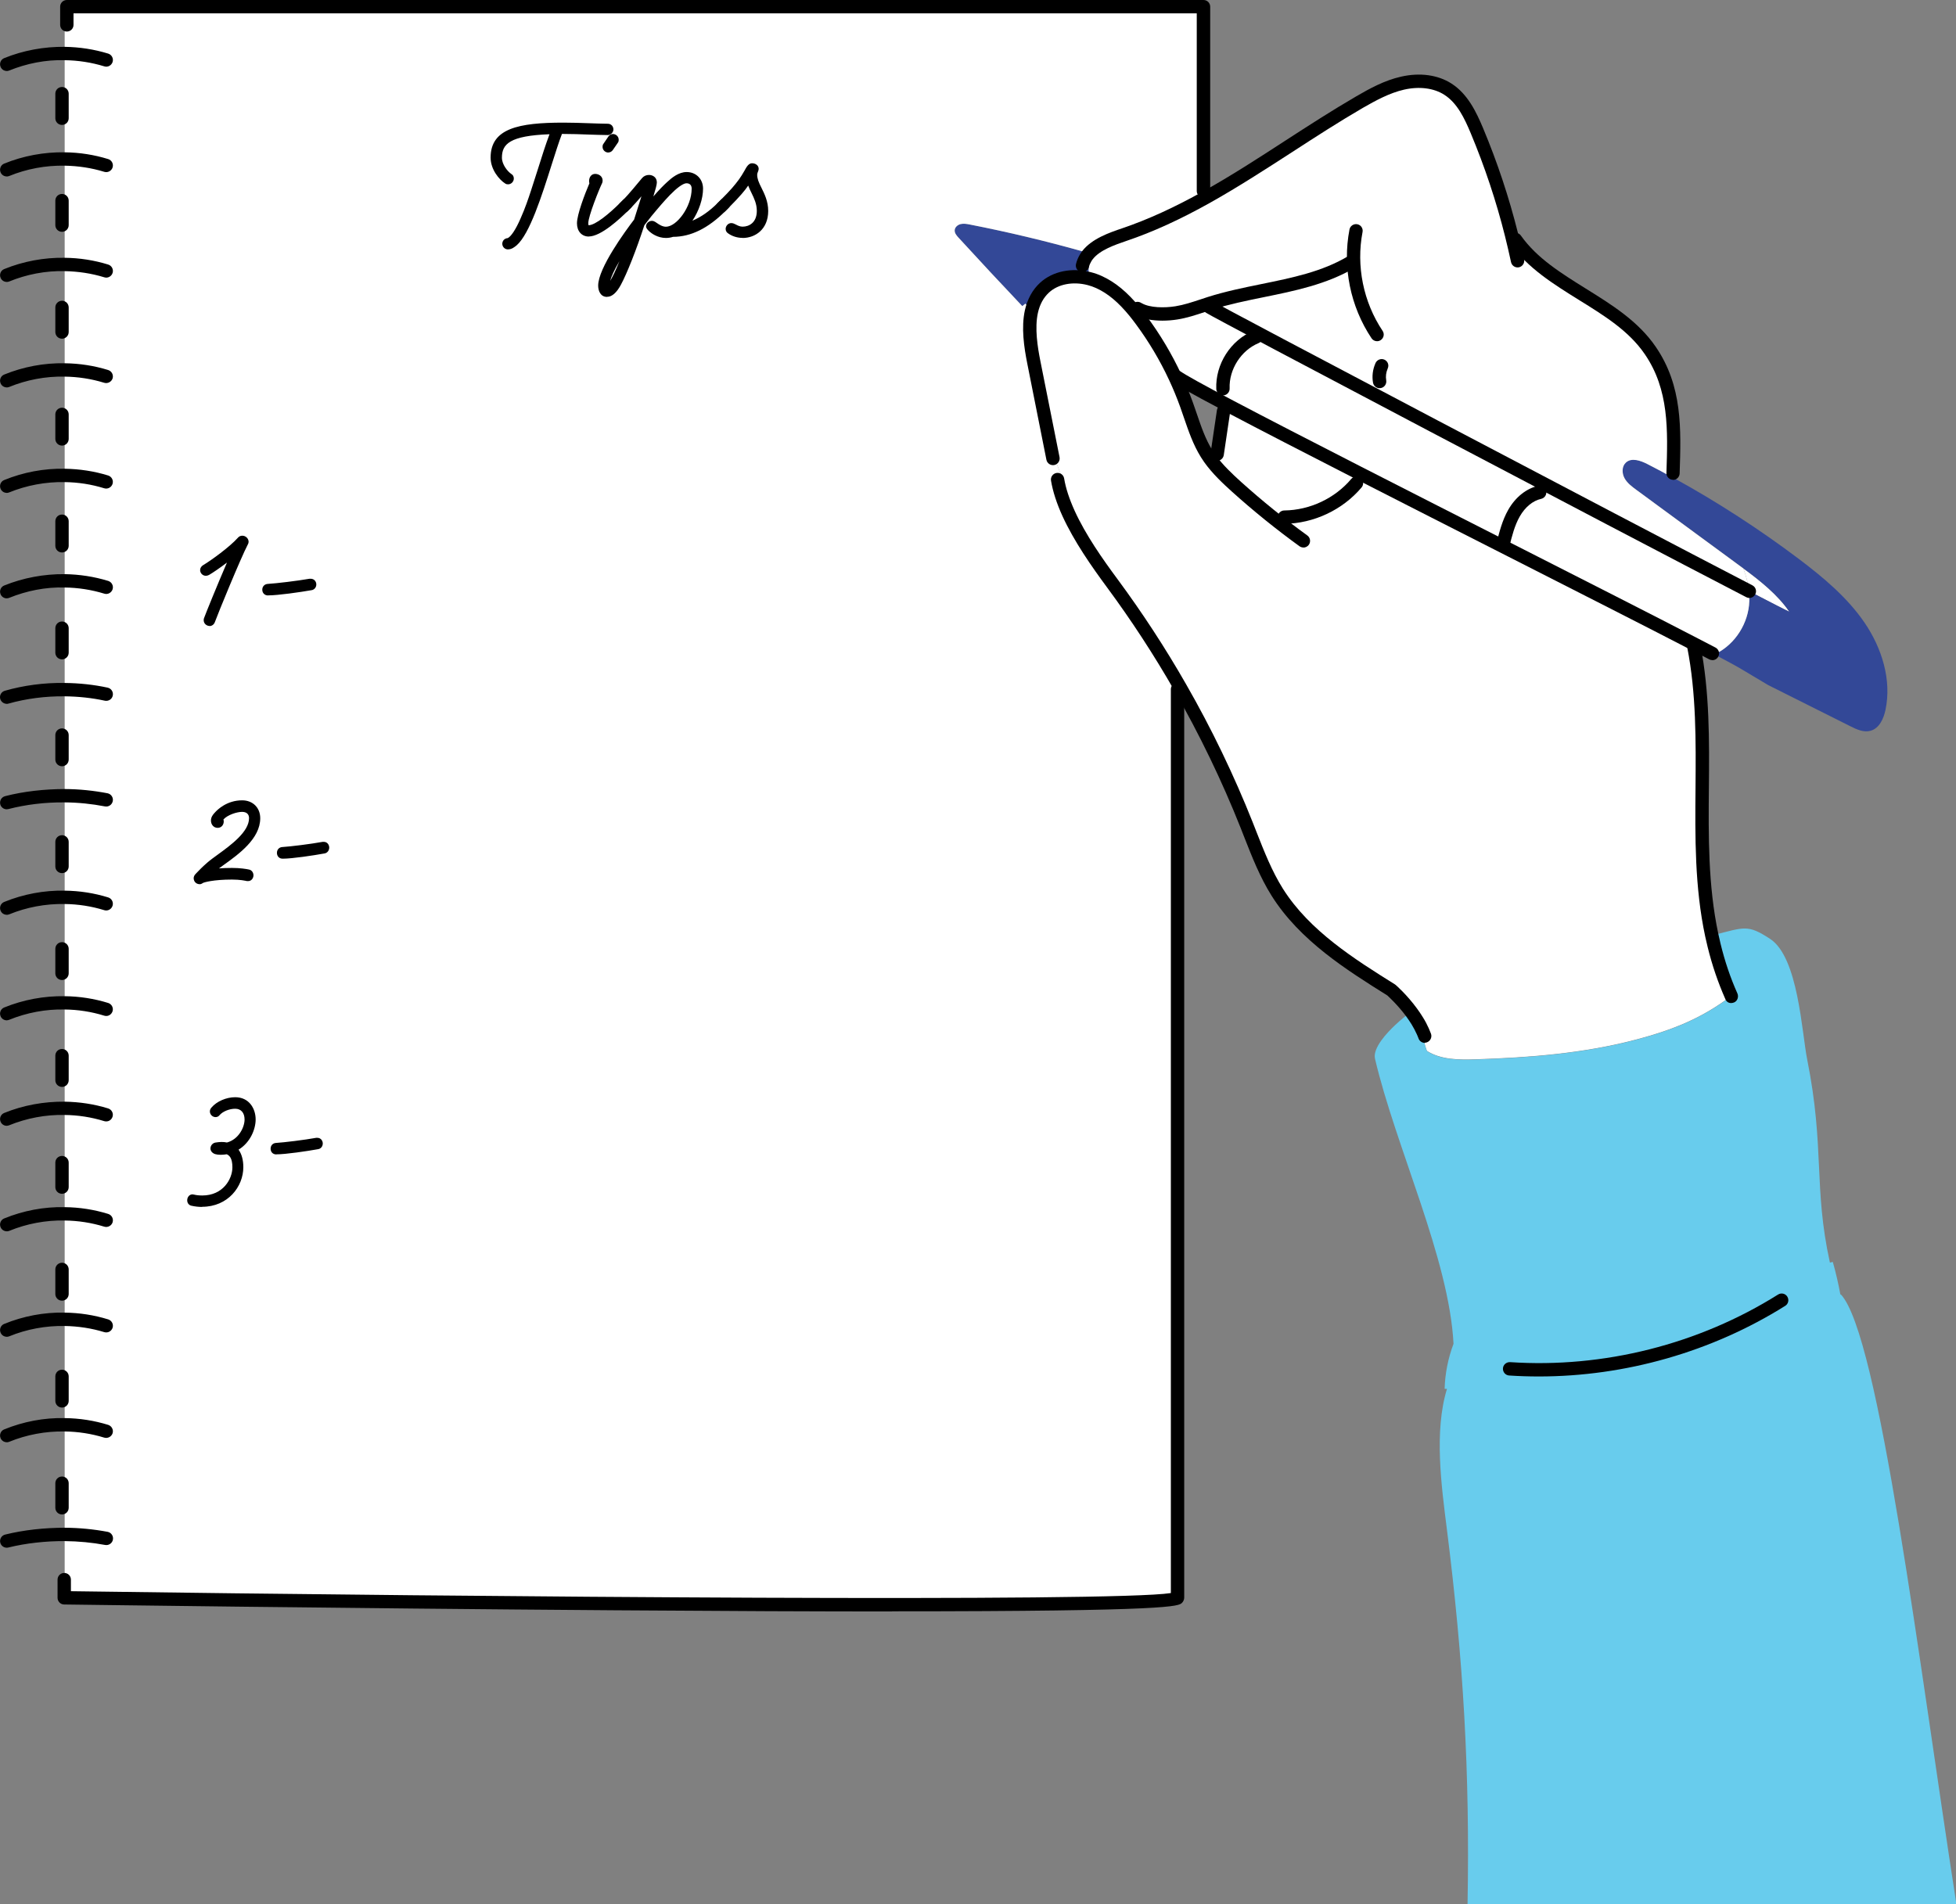 <?xml version="1.0" encoding="UTF-8"?>
<svg width="303px" height="295px" viewBox="0 0 303 295" version="1.1" xmlns="http://www.w3.org/2000/svg" xmlns:xlink="http://www.w3.org/1999/xlink">
    <rect x="0" y="0" width="303" height="295" fill="#808080" stroke="none"/>
    <title>tips-illustration_desktop</title>
    <g id="Symbols" stroke="none" stroke-width="1" fill="none" fill-rule="evenodd">
        <g id="Form/MobilitySavers_p1/Desktop" transform="translate(-1201, -62)" fill-rule="nonzero">
            <g id="tips-illustration_desktop" transform="translate(1201, 62)">
                <g id="Group">
                    <g transform="translate(9.939, 1.035)" id="Path">
                        <path d="M260.16,87.059 C262.758,88.968 265.471,91.142 267.253,93.752 C266.804,93.557 264.551,92.407 261.057,90.59 C260.861,89.394 260.551,88.221 260.137,87.093 L260.16,87.07 L260.16,87.059 Z" fill="#FFFFFF"></path>
                        <path d="M256.424,99.94 C259.321,98.226 261.16,94.856 261.034,91.487 L261.172,91.464 C261.137,91.165 261.091,90.866 261.045,90.578 C264.551,92.395 266.793,93.545 267.241,93.741 C265.471,91.13 262.746,88.957 260.148,87.047 C260.091,87.001 260.033,86.967 259.976,86.921 C254.493,82.896 249.021,78.871 243.537,74.845 C242.836,74.328 242.112,73.799 241.698,73.028 C241.284,72.269 241.272,71.211 241.916,70.613 C242.79,69.808 244.181,70.303 245.238,70.843 C246.629,71.556 248.02,72.292 249.388,73.051 C256.113,76.755 262.574,80.941 268.713,85.564 C272.506,88.428 276.219,91.521 278.898,95.443 C281.576,99.376 283.117,104.287 282.14,108.944 C281.852,110.313 281.186,111.808 279.829,112.188 C278.771,112.487 277.668,111.981 276.691,111.486 C272.449,109.359 268.218,107.242 263.976,105.115 L259.827,102.642 C259.229,102.274 257.642,101.412 255.297,100.17 L256.412,99.905 L256.424,99.94 Z" fill="#334897"></path>
                        <path d="M177.448,46.566 C179.184,47.647 240.916,80.147 261.057,90.578 C261.103,90.866 261.149,91.165 261.183,91.464 L261.045,91.487 C261.172,94.856 259.332,98.226 256.435,99.94 L255.32,100.204 C254.493,99.779 253.584,99.296 252.596,98.79 C236.318,90.36 197.922,71.085 180.69,61.988 C176.195,59.619 173.137,57.94 172.287,57.33 L172.126,57.411 C170.689,54.305 168.93,51.35 166.884,48.613 C166.55,48.164 166.205,47.716 165.849,47.279 L166.47,46.888 C168.01,47.762 170.597,47.727 172.31,47.463 C174.011,47.198 175.643,46.577 177.276,46.048 L177.448,46.589 L177.448,46.566 Z" fill="#FFFFFF"></path>
                        <path d="M224.845,36.066 C230.099,43.46 240.583,45.749 245.698,53.236 C249.63,58.975 249.469,65.311 249.239,72.258 C249.285,72.522 249.342,72.798 249.4,73.074 C248.032,72.315 246.641,71.579 245.25,70.866 C244.192,70.326 242.801,69.831 241.928,70.636 C241.284,71.223 241.295,72.281 241.709,73.051 C242.123,73.81 242.847,74.351 243.549,74.868 C249.032,78.894 254.504,82.919 259.987,86.944 C260.045,86.99 260.102,87.024 260.16,87.07 L260.137,87.093 C260.551,88.232 260.861,89.405 261.057,90.59 C240.928,80.159 179.184,47.658 177.448,46.577 L177.276,46.037 C175.643,46.566 174.011,47.187 172.31,47.451 C170.597,47.716 168.01,47.762 166.47,46.876 L165.849,47.267 C164.297,45.37 162.515,43.667 160.296,42.667 C159.825,42.46 159.331,42.276 158.837,42.149 C158.607,41.126 158.63,40.045 158.94,39.033 L158.227,38.952 C158.308,38.803 158.411,38.676 158.503,38.538 C159.768,36.894 162.159,36.031 164.24,35.318 C168.688,33.8 172.907,31.776 177,29.487 C185.058,24.979 192.657,19.447 200.669,14.79 C202.773,13.571 204.946,12.398 207.314,11.857 C209.682,11.317 212.303,11.478 214.349,12.789 C216.591,14.226 217.81,16.768 218.844,19.217 C221.028,24.439 222.822,29.832 224.201,35.318 C224.385,35.594 224.569,35.859 224.753,36.135 L224.857,36.054 L224.845,36.066 Z" fill="#FFFFFF"></path>
                        <path d="M149.835,47.244 C150.146,45.818 150.778,44.53 151.882,43.518 C153.709,41.85 156.411,41.505 158.837,42.138 C159.342,42.264 159.837,42.448 160.296,42.655 C162.504,43.656 164.297,45.37 165.849,47.256 C166.205,47.693 166.55,48.141 166.884,48.59 C168.918,51.338 170.677,54.294 172.126,57.388 C172.769,58.779 173.367,60.205 173.884,61.654 C174.804,64.23 175.54,66.922 176.988,69.233 C177.138,69.475 177.299,69.716 177.471,69.958 L178.621,69.302 C178.954,67.071 179.276,64.851 179.609,62.62 L180.644,62.229 C180.644,62.229 180.621,62.149 180.598,62.114 L180.678,61.953 C197.911,71.039 236.306,90.314 252.584,98.755 L252.446,99.02 C255.366,113.867 252.067,129.001 255.24,143.837 C255.343,144.355 255.47,144.872 255.596,145.39 C256.24,148.023 257.102,150.645 258.263,153.256 C253.791,156.637 249.423,158.489 243.227,160.099 C235.237,162.18 226.937,162.813 218.672,163.089 C216.074,163.181 213.234,163.158 211.096,161.778 C210.728,160.8 210.498,159.777 210.395,158.753 L210.475,158.719 C210.222,158.155 209.924,157.603 209.602,157.086 C209.326,156.637 209.038,156.212 208.739,155.809 C207.222,153.751 205.59,152.336 205.59,152.336 C198.957,148.184 192.105,143.814 187.932,137.201 C185.909,133.981 184.61,130.37 183.196,126.828 C180.276,119.479 176.827,112.337 172.896,105.483 C169.7,99.894 166.182,94.5 162.354,89.325 C160.09,86.265 157.365,82.39 155.583,78.503 L156.032,78.422 C155.353,75.156 154.319,71.97 152.962,68.923 C152.043,64.311 151.134,59.711 150.203,55.099 C149.697,52.546 149.284,49.682 149.824,47.21 L149.835,47.244 Z" fill="#FFFFFF"></path>
                        <path d="M275.208,199.534 L275.15,199.534 C274.84,197.844 274.449,196.153 273.978,194.485 L273.529,194.589 C270.966,182.95 272.748,176.821 270.012,163.135 C269.161,158.88 268.632,147.287 264.264,144.435 C260.781,142.158 260.309,142.63 255.585,143.814 L255.24,143.872 C255.343,144.389 255.47,144.907 255.596,145.424 C256.24,148.058 257.102,150.68 258.263,153.291 C253.791,156.672 249.423,158.523 243.227,160.133 C235.237,162.215 226.937,162.847 218.672,163.123 C216.074,163.215 213.234,163.192 211.096,161.812 C210.728,160.835 210.498,159.811 210.395,158.788 L210.475,158.753 C210.222,158.19 209.924,157.638 209.602,157.12 C209.326,156.672 209.038,156.246 208.739,155.844 L208.326,155.993 C207.211,156.798 205.279,158.466 204.072,160.122 C203.325,161.157 202.865,162.18 203.061,163.008 C206.291,176.775 214.545,193.956 215.223,207.17 C214.384,209.402 213.913,211.771 213.844,214.151 L214.211,214.151 C212.188,220.741 213.349,229.182 214.2,235.945 C216.752,256.174 217.764,273.632 217.396,293.965 L217.913,293.965 C242.962,293.965 268.011,293.965 293.061,293.965 L293.061,293.585 C287.382,257.025 281.151,205.825 275.219,199.511 L275.208,199.534 Z" fill="#68CCED"></path>
                        <path d="M148.904,46.014 L148.421,46.393 C145.099,42.885 141.8,39.343 138.535,35.778 C138.248,35.456 137.937,35.088 137.949,34.663 C137.972,34.18 138.397,33.8 138.868,33.685 C139.34,33.57 139.834,33.662 140.305,33.754 C146.18,34.904 152.02,36.296 157.779,37.917 L158.503,38.538 C158.4,38.665 158.308,38.803 158.227,38.952 L158.94,39.033 C158.63,40.045 158.595,41.126 158.837,42.149 C156.422,41.517 153.709,41.862 151.882,43.529 C150.778,44.542 150.146,45.83 149.835,47.256 C149.536,46.842 149.226,46.428 148.904,46.025 L148.904,46.014 Z" fill="#334897"></path>
                        <path d="M172.459,246.525 C172.459,248.94 0,246.525 0,246.525 L0,243.708 L0.08,243.708 L0.08,2.507 L0.402,2.507 L0.402,0 L176.482,0 L176.482,28.556 L177,29.487 C172.907,31.776 168.7,33.8 164.24,35.318 C162.159,36.031 159.768,36.882 158.503,38.538 L157.779,37.917 C152.008,36.296 146.18,34.904 140.305,33.754 C139.834,33.662 139.34,33.57 138.868,33.685 C138.397,33.8 137.96,34.18 137.949,34.663 C137.937,35.1 138.248,35.468 138.535,35.778 C141.8,39.343 145.099,42.885 148.421,46.393 L148.904,46.014 C149.226,46.416 149.536,46.83 149.835,47.244 C149.295,49.705 149.709,52.58 150.215,55.134 C151.134,59.745 152.043,64.357 152.974,68.957 C154.33,72.005 155.365,75.19 156.043,78.457 L155.595,78.537 C157.377,82.436 160.101,86.311 162.366,89.359 C166.194,94.534 169.7,99.928 172.907,105.517 L172.47,105.77 L172.47,246.525 L172.459,246.525 Z" fill="#FFFFFF"></path>
                    </g>
                    <g fill="#000000" id="Path">
                        <path d="M201.907,84.828 C201.7,84.828 201.481,84.759 201.297,84.632 C197.699,82.022 194.193,79.193 190.882,76.214 C189.457,74.926 187.824,73.408 186.548,71.614 C186.364,71.349 186.192,71.096 186.031,70.832 C184.824,68.9 184.1,66.749 183.387,64.679 C183.203,64.138 183.019,63.598 182.824,63.057 C182.318,61.654 181.743,60.251 181.099,58.871 C179.685,55.835 177.961,52.937 175.972,50.246 C175.65,49.809 175.317,49.372 174.972,48.946 C173.225,46.807 171.581,45.439 169.799,44.634 C169.385,44.45 168.948,44.289 168.5,44.174 C166.212,43.575 163.925,44.013 162.511,45.312 C161.637,46.117 161.074,47.152 160.775,48.498 C160.269,50.832 160.717,53.719 161.166,55.962 L164.132,70.832 C164.235,71.395 163.879,71.936 163.315,72.051 C162.752,72.154 162.212,71.798 162.097,71.234 L159.142,56.376 C158.625,53.788 158.177,50.763 158.763,48.072 C159.154,46.324 159.947,44.887 161.12,43.806 C163.074,42.011 166.04,41.413 169.029,42.184 C169.581,42.322 170.132,42.517 170.661,42.759 C172.742,43.702 174.627,45.255 176.581,47.647 C176.949,48.095 177.306,48.555 177.651,49.027 C179.72,51.821 181.525,54.846 182.996,58.009 C183.663,59.435 184.261,60.907 184.789,62.367 C184.985,62.919 185.169,63.471 185.364,64.023 C186.065,66.082 186.721,68.026 187.801,69.751 C187.951,69.992 188.1,70.211 188.25,70.429 C189.399,72.039 190.928,73.465 192.273,74.684 C195.526,77.606 198.975,80.4 202.516,82.965 C202.976,83.298 203.079,83.942 202.746,84.414 C202.539,84.69 202.228,84.839 201.907,84.839 L201.907,84.828 Z"></path>
                        <path d="M220.714,161.582 C220.288,161.582 219.897,161.318 219.748,160.904 C219.667,160.674 219.564,160.444 219.461,160.214 C219.242,159.719 218.966,159.213 218.656,158.696 C218.391,158.27 218.116,157.868 217.84,157.488 C216.564,155.763 215.196,154.498 214.908,154.234 C208.551,150.254 201.366,145.735 196.998,138.811 C195.193,135.948 193.951,132.774 192.744,129.703 L192.181,128.265 C189.284,120.974 185.836,113.832 181.95,107.047 C178.766,101.481 175.236,96.075 171.477,90.992 C169.086,87.749 166.396,83.908 164.591,79.975 C163.683,77.985 163.085,76.122 162.81,74.466 C162.718,73.902 163.097,73.373 163.66,73.281 C164.235,73.189 164.752,73.569 164.844,74.132 C165.086,75.616 165.638,77.295 166.465,79.124 C168.178,82.884 170.799,86.61 173.133,89.762 C176.938,94.914 180.513,100.377 183.732,106.012 C187.675,112.878 191.158,120.111 194.089,127.495 L194.653,128.932 C195.825,131.911 197.032,134.993 198.734,137.696 C202.861,144.24 209.873,148.633 216.069,152.508 C216.115,152.531 216.161,152.566 216.196,152.6 C216.265,152.658 217.932,154.107 219.495,156.246 C219.805,156.672 220.116,157.12 220.403,157.592 C220.771,158.178 221.081,158.765 221.334,159.34 C221.449,159.604 221.564,159.88 221.668,160.156 C221.863,160.697 221.587,161.283 221.058,161.49 C220.943,161.536 220.817,161.559 220.702,161.559 L220.714,161.582 Z"></path>
                        <path d="M167.684,42.184 C167.603,42.184 167.523,42.184 167.442,42.149 C166.891,42.011 166.546,41.459 166.684,40.896 C166.81,40.378 167.017,39.884 167.293,39.424 C167.396,39.251 167.511,39.09 167.626,38.929 C169.121,36.974 171.857,36.043 173.857,35.364 C177.823,34.019 181.938,32.132 186.445,29.614 C190.733,27.222 194.975,24.473 199.067,21.816 C202.654,19.493 206.355,17.101 210.091,14.928 C212.207,13.697 214.483,12.455 217.023,11.88 C219.955,11.213 222.737,11.593 224.852,12.95 C227.358,14.56 228.692,17.354 229.738,19.85 C231.945,25.117 233.761,30.58 235.141,36.1 C235.486,37.457 235.807,38.826 236.095,40.183 C236.21,40.746 235.853,41.287 235.302,41.413 C234.738,41.528 234.198,41.172 234.072,40.62 C233.784,39.286 233.474,37.94 233.14,36.606 C231.784,31.178 229.991,25.819 227.829,20.643 C226.864,18.332 225.737,15.963 223.737,14.686 C222.116,13.64 219.84,13.352 217.483,13.893 C215.23,14.41 213.115,15.572 211.126,16.71 C207.424,18.861 203.746,21.241 200.182,23.553 C196.055,26.221 191.79,28.981 187.445,31.419 C182.824,34.007 178.593,35.939 174.512,37.319 C172.765,37.917 170.374,38.722 169.259,40.183 C169.19,40.275 169.109,40.378 169.052,40.493 C168.879,40.781 168.753,41.068 168.684,41.379 C168.569,41.85 168.144,42.172 167.684,42.172 L167.684,42.184 Z"></path>
                        <path d="M180.076,49.682 C178.582,49.682 177.018,49.452 175.892,48.808 C175.811,48.762 175.719,48.705 175.627,48.647 C175.156,48.325 175.041,47.681 175.363,47.21 C175.685,46.738 176.329,46.623 176.8,46.945 C176.823,46.968 176.857,46.98 176.892,46.991 C178.122,47.693 180.375,47.727 182.088,47.451 C183.375,47.244 184.628,46.83 185.95,46.393 L186.893,46.083 C186.893,46.083 186.985,46.048 187.066,46.025 C189.825,45.151 192.629,44.576 195.342,44.024 C200.194,43.035 204.792,42.103 208.827,39.7 C209.321,39.412 209.954,39.573 210.241,40.068 C210.528,40.562 210.367,41.195 209.873,41.482 C205.528,44.059 200.55,45.071 195.745,46.048 C193.089,46.589 190.342,47.152 187.755,47.969 C187.732,47.969 187.537,48.038 187.514,48.049 L186.583,48.36 C185.238,48.808 183.847,49.268 182.387,49.498 C181.674,49.613 180.869,49.682 180.053,49.682 L180.076,49.682 Z"></path>
                        <path d="M213.322,52.868 C212.988,52.868 212.655,52.707 212.46,52.408 C209.183,47.497 207.93,41.367 209.045,35.56 C209.149,34.996 209.701,34.64 210.252,34.743 C210.816,34.847 211.184,35.399 211.069,35.951 C210.057,41.218 211.195,46.796 214.172,51.258 C214.494,51.729 214.368,52.373 213.885,52.695 C213.713,52.81 213.506,52.868 213.31,52.868 L213.322,52.868 Z"></path>
                        <path d="M270.996,92.648 C270.835,92.648 270.674,92.614 270.525,92.533 C249.614,81.7 188.617,49.579 186.847,48.475 C186.364,48.176 186.215,47.532 186.514,47.049 C186.813,46.566 187.456,46.416 187.939,46.715 C189.629,47.773 251.304,80.239 271.467,90.693 C271.973,90.958 272.168,91.579 271.904,92.085 C271.72,92.441 271.364,92.648 270.984,92.648 L270.996,92.648 Z"></path>
                        <path d="M259.178,74.339 C259.178,74.339 259.155,74.339 259.144,74.339 C258.569,74.316 258.121,73.845 258.144,73.27 C258.362,66.646 258.569,60.378 254.787,54.869 C252.327,51.269 248.568,48.935 244.59,46.474 C240.693,44.047 236.658,41.551 233.934,37.722 L233.934,37.722 C233.934,37.722 233.934,37.71 233.922,37.699 C233.635,37.296 233.681,36.733 234.037,36.376 C234.439,35.974 235.095,35.974 235.497,36.376 C235.543,36.422 235.589,36.48 235.624,36.537 C238.107,40.022 241.785,42.299 245.671,44.726 C249.648,47.198 253.764,49.751 256.477,53.719 C260.638,59.791 260.42,66.381 260.19,73.362 C260.167,73.925 259.707,74.362 259.155,74.362 L259.178,74.339 Z"></path>
                        <path d="M265.248,102.274 C265.087,102.274 264.926,102.24 264.777,102.159 L262.052,100.745 C255.327,97.26 244.774,91.901 233.6,86.219 C217.978,78.284 200.263,69.279 190.146,63.943 C183.605,60.493 182.157,59.584 181.628,59.205 C181.168,58.871 181.065,58.227 181.398,57.756 C181.732,57.296 182.375,57.192 182.847,57.526 C183.582,58.055 186.364,59.607 191.124,62.114 C201.228,67.439 218.932,76.444 234.554,84.379 C245.728,90.061 256.293,95.42 263.018,98.916 L265.742,100.331 C266.248,100.595 266.444,101.216 266.179,101.722 C265.995,102.079 265.639,102.286 265.26,102.286 L265.248,102.274 Z"></path>
                        <path d="M189.445,61.252 C188.893,61.252 188.434,60.815 188.411,60.263 C188.261,56.422 190.629,52.707 194.181,51.235 C194.71,51.016 195.319,51.269 195.538,51.798 C195.756,52.327 195.503,52.937 194.975,53.155 C192.25,54.282 190.365,57.238 190.48,60.182 C190.503,60.757 190.054,61.24 189.491,61.263 C189.48,61.263 189.468,61.263 189.445,61.263 L189.445,61.252 Z"></path>
                        <path d="M232.83,85.483 C232.75,85.483 232.669,85.483 232.577,85.449 C232.025,85.311 231.68,84.747 231.818,84.195 C232.255,82.436 232.704,80.63 233.646,78.974 C234.761,77.019 236.463,75.673 238.291,75.271 C238.854,75.144 239.406,75.501 239.521,76.064 C239.636,76.628 239.291,77.169 238.727,77.295 C237.463,77.571 236.256,78.56 235.428,80.009 C234.623,81.412 234.21,83.08 233.807,84.701 C233.692,85.173 233.267,85.483 232.807,85.483 L232.83,85.483 Z"></path>
                        <path d="M198.964,81.159 C198.4,81.159 197.941,80.699 197.929,80.136 C197.929,79.561 198.377,79.089 198.952,79.089 C202.907,79.043 206.792,77.215 209.333,74.19 C209.701,73.753 210.356,73.695 210.793,74.063 C211.23,74.431 211.287,75.087 210.919,75.524 C207.988,78.997 203.527,81.102 198.975,81.159 L198.964,81.159 Z"></path>
                        <path d="M213.713,60.148 C213.218,60.148 212.781,59.791 212.69,59.285 C212.517,58.296 212.644,57.284 213.034,56.364 C213.034,56.364 213.08,56.261 213.08,56.249 C213.322,55.732 213.931,55.49 214.448,55.72 C214.966,55.95 215.207,56.548 214.977,57.066 C214.977,57.066 214.966,57.1 214.966,57.1 C214.701,57.721 214.632,58.331 214.736,58.929 C214.828,59.492 214.448,60.033 213.897,60.125 C213.839,60.125 213.782,60.136 213.724,60.136 L213.713,60.148 Z"></path>
                        <path d="M188.548,71.395 C188.548,71.395 188.445,71.395 188.399,71.395 C187.836,71.315 187.445,70.786 187.525,70.222 C187.859,67.991 188.181,65.772 188.514,63.54 C188.594,62.977 189.123,62.586 189.687,62.666 C190.25,62.747 190.641,63.276 190.56,63.839 C190.227,66.059 189.905,68.29 189.572,70.51 C189.491,71.027 189.054,71.395 188.548,71.395 L188.548,71.395 Z"></path>
                        <path d="M268.179,155.418 C267.812,155.418 267.478,155.234 267.306,154.878 C267.306,154.855 267.271,154.797 267.26,154.774 C266.122,152.186 265.225,149.564 264.524,146.712 C264.397,146.183 264.271,145.654 264.156,145.125 C262.512,137.454 262.581,129.622 262.65,122.044 C262.707,114.879 262.776,107.461 261.362,100.285 C261.248,99.721 261.615,99.181 262.179,99.066 C262.742,98.951 263.282,99.319 263.397,99.882 C264.846,107.265 264.788,114.787 264.719,122.055 C264.65,129.519 264.593,137.236 266.179,144.688 C266.283,145.194 266.409,145.7 266.524,146.206 C267.191,148.943 268.041,151.462 269.134,153.912 C269.363,154.429 269.157,155.073 268.651,155.303 C268.501,155.372 268.34,155.407 268.179,155.407 L268.179,155.418 Z"></path>
                        <path d="M238.382,213.266 C236.842,213.266 235.313,213.22 233.784,213.116 C233.209,213.082 232.784,212.587 232.819,212.012 C232.853,211.437 233.359,211.023 233.922,211.046 C248.418,212.012 263.156,208.286 275.445,200.569 C275.928,200.27 276.571,200.408 276.87,200.903 C277.169,201.386 277.031,202.03 276.537,202.329 C265.179,209.448 251.787,213.266 238.382,213.266 L238.382,213.266 Z"></path>
                        <path d="M1.042,10.995 C0.628,10.995 0.248,10.753 0.087,10.35 C-0.131,9.821 0.122,9.212 0.651,9.005 C3.571,7.82 6.835,7.211 10.031,7.257 C12.319,7.291 14.584,7.636 16.756,8.303 C17.308,8.476 17.607,9.051 17.446,9.591 C17.274,10.143 16.699,10.454 16.159,10.281 C14.17,9.672 12.101,9.35 10.008,9.327 C7.065,9.235 4.099,9.844 1.432,10.925 C1.306,10.972 1.168,11.006 1.042,11.006 L1.042,10.995 Z"></path>
                        <path d="M1.042,27.337 C0.628,27.337 0.248,27.095 0.087,26.693 C-0.131,26.164 0.122,25.554 0.651,25.347 C3.582,24.151 6.824,23.542 10.031,23.599 C12.33,23.622 14.595,23.979 16.756,24.646 C17.308,24.818 17.607,25.393 17.446,25.934 C17.274,26.486 16.699,26.785 16.159,26.624 C14.181,26.014 12.112,25.704 10.008,25.669 C7.065,25.612 4.099,26.175 1.432,27.268 C1.306,27.314 1.168,27.348 1.042,27.348 L1.042,27.337 Z"></path>
                        <path d="M1.042,43.679 C0.628,43.679 0.248,43.437 0.087,43.035 C-0.131,42.506 0.122,41.896 0.651,41.689 C3.582,40.493 6.824,39.884 10.031,39.941 C12.33,39.964 14.595,40.321 16.756,40.988 C17.308,41.16 17.607,41.735 17.446,42.276 C17.274,42.828 16.699,43.138 16.159,42.966 C14.181,42.356 12.112,42.046 10.008,42.011 C7.065,41.931 4.099,42.517 1.432,43.61 C1.306,43.656 1.168,43.69 1.042,43.69 L1.042,43.679 Z"></path>
                        <path d="M1.042,60.021 C0.628,60.021 0.248,59.78 0.087,59.377 C-0.131,58.848 0.122,58.239 0.651,58.032 C3.582,56.836 6.824,56.215 10.031,56.284 C12.33,56.307 14.595,56.663 16.756,57.33 C17.297,57.503 17.607,58.078 17.446,58.618 C17.274,59.159 16.699,59.469 16.147,59.308 C14.17,58.699 12.101,58.377 10.008,58.354 C7.065,58.285 4.099,58.86 1.432,59.952 C1.306,59.998 1.168,60.033 1.042,60.033 L1.042,60.021 Z"></path>
                        <path d="M1.042,76.363 C0.628,76.363 0.248,76.122 0.087,75.719 C-0.131,75.19 0.122,74.581 0.651,74.374 C3.582,73.178 6.812,72.557 10.031,72.626 C12.33,72.66 14.595,73.005 16.756,73.672 C17.297,73.845 17.607,74.42 17.435,74.972 C17.262,75.512 16.687,75.823 16.136,75.65 C14.17,75.041 12.101,74.719 9.997,74.696 C7.065,74.638 4.099,75.202 1.421,76.294 C1.295,76.34 1.157,76.375 1.03,76.375 L1.042,76.363 Z"></path>
                        <path d="M1.042,92.706 C0.628,92.706 0.248,92.464 0.087,92.062 C-0.131,91.533 0.122,90.923 0.651,90.716 C3.571,89.532 6.824,88.922 10.031,88.957 C12.307,88.991 14.572,89.336 16.756,90.003 C17.308,90.176 17.607,90.751 17.446,91.291 C17.274,91.832 16.699,92.154 16.159,91.981 C14.17,91.372 12.101,91.05 10.008,91.027 C7.065,90.935 4.099,91.544 1.432,92.625 C1.306,92.671 1.168,92.706 1.042,92.706 L1.042,92.706 Z"></path>
                        <path d="M1.042,109.048 C0.593,109.048 0.179,108.749 0.041,108.3 C-0.119,107.748 0.202,107.173 0.754,107.024 C3.651,106.196 6.835,105.759 10.031,105.816 C12.296,105.839 14.538,106.081 16.676,106.541 C17.239,106.667 17.584,107.208 17.469,107.771 C17.354,108.335 16.802,108.68 16.239,108.565 C14.239,108.128 12.146,107.909 10.008,107.886 C7.031,107.852 4.031,108.243 1.318,109.013 C1.226,109.036 1.122,109.059 1.03,109.059 L1.042,109.048 Z"></path>
                        <path d="M1.042,125.39 C0.582,125.39 0.156,125.08 0.041,124.62 C-0.096,124.068 0.225,123.504 0.789,123.355 C3.674,122.607 6.893,122.262 10.031,122.251 C12.273,122.262 14.503,122.492 16.653,122.906 C17.216,123.021 17.584,123.562 17.469,124.125 C17.354,124.689 16.814,125.057 16.25,124.942 C14.227,124.551 12.124,124.332 10.008,124.321 C7.019,124.286 4.008,124.654 1.295,125.356 C1.203,125.379 1.122,125.39 1.03,125.39 L1.042,125.39 Z"></path>
                        <path d="M1.042,141.732 C0.628,141.732 0.248,141.491 0.087,141.088 C-0.131,140.559 0.122,139.95 0.651,139.743 C3.582,138.547 6.824,137.926 10.031,137.995 C12.33,138.018 14.595,138.374 16.756,139.041 C17.308,139.214 17.607,139.789 17.435,140.341 C17.262,140.881 16.687,141.192 16.147,141.019 C14.17,140.41 12.112,140.088 10.008,140.065 C7.065,140.007 4.099,140.571 1.432,141.663 C1.306,141.709 1.168,141.744 1.042,141.744 L1.042,141.732 Z"></path>
                        <path d="M1.042,158.086 C0.628,158.086 0.248,157.845 0.087,157.442 C-0.131,156.913 0.122,156.304 0.651,156.097 C3.582,154.901 6.824,154.291 10.031,154.349 C12.33,154.372 14.595,154.728 16.756,155.395 C17.297,155.568 17.607,156.143 17.435,156.683 C17.262,157.235 16.687,157.546 16.136,157.362 C14.17,156.752 12.101,156.43 9.997,156.407 C7.077,156.338 4.099,156.913 1.421,158.006 C1.295,158.052 1.157,158.086 1.03,158.086 L1.042,158.086 Z"></path>
                        <path d="M1.042,174.428 C0.628,174.428 0.248,174.187 0.087,173.784 C-0.131,173.255 0.122,172.646 0.651,172.439 C3.582,171.243 6.824,170.656 10.031,170.691 C12.33,170.725 14.595,171.07 16.756,171.737 C17.297,171.91 17.607,172.485 17.435,173.025 C17.262,173.577 16.687,173.876 16.136,173.704 C14.17,173.094 12.101,172.772 9.997,172.749 C7.077,172.68 4.099,173.255 1.421,174.348 C1.295,174.394 1.157,174.428 1.03,174.428 L1.042,174.428 Z"></path>
                        <path d="M1.042,190.771 C0.628,190.771 0.248,190.529 0.087,190.127 C-0.131,189.598 0.122,188.988 0.651,188.781 C3.582,187.585 6.824,186.953 10.031,187.033 C12.33,187.056 14.595,187.413 16.756,188.08 C17.308,188.252 17.607,188.827 17.446,189.368 C17.285,189.908 16.699,190.219 16.159,190.058 C14.181,189.448 12.112,189.126 10.02,189.103 C7.077,189.034 4.111,189.609 1.444,190.702 C1.318,190.748 1.18,190.782 1.053,190.782 L1.042,190.771 Z"></path>
                        <path d="M1.042,207.113 C0.628,207.113 0.248,206.871 0.087,206.469 C-0.131,205.94 0.122,205.33 0.651,205.123 C3.582,203.927 6.824,203.295 10.031,203.375 C12.33,203.398 14.595,203.755 16.756,204.422 C17.308,204.594 17.607,205.169 17.446,205.71 C17.274,206.262 16.699,206.561 16.159,206.4 C14.181,205.79 12.112,205.48 10.008,205.445 C7.065,205.388 4.099,205.951 1.432,207.044 C1.306,207.09 1.168,207.124 1.042,207.124 L1.042,207.113 Z"></path>
                        <path d="M1.042,223.455 C0.628,223.455 0.248,223.214 0.087,222.811 C-0.131,222.282 0.122,221.673 0.651,221.466 C3.582,220.27 6.824,219.637 10.031,219.718 C12.33,219.741 14.595,220.097 16.756,220.764 C17.297,220.937 17.607,221.512 17.446,222.052 C17.274,222.593 16.699,222.903 16.147,222.742 C14.17,222.133 12.101,221.811 10.008,221.788 C7.065,221.73 4.099,222.294 1.432,223.386 C1.306,223.432 1.168,223.467 1.042,223.467 L1.042,223.455 Z"></path>
                        <path d="M1.042,239.797 C0.582,239.797 0.156,239.487 0.041,239.015 C-0.096,238.463 0.237,237.9 0.8,237.762 C3.686,237.049 6.87,236.704 10.043,236.704 C12.284,236.715 14.515,236.934 16.664,237.336 C17.228,237.44 17.595,237.98 17.492,238.544 C17.389,239.107 16.848,239.475 16.285,239.372 C14.262,238.992 12.158,238.797 10.031,238.774 C7.031,238.762 4.031,239.096 1.306,239.763 C1.226,239.786 1.134,239.797 1.053,239.797 L1.042,239.797 Z"></path>
                        <path d="M138.186,249.676 C126.966,249.676 112.895,249.619 95.272,249.492 C52.945,249.193 10.365,248.595 9.939,248.595 C9.376,248.595 8.916,248.124 8.916,247.56 L8.916,244.743 C8.916,244.168 9.376,243.708 9.951,243.708 C10.526,243.708 10.985,244.168 10.985,244.743 L10.985,246.537 C76.04,247.445 172.546,248.227 181.375,246.824 L181.375,106.794 C181.375,106.219 181.835,105.759 182.41,105.759 C182.985,105.759 183.444,106.219 183.444,106.794 L183.444,247.549 C183.444,247.825 183.306,248.135 183.111,248.331 C182.582,248.86 181.766,249.653 138.186,249.653 L138.186,249.676 Z"></path>
                        <path d="M186.422,30.626 C185.847,30.626 185.387,30.166 185.387,29.591 L185.387,2.07 L11.388,2.07 L11.388,3.853 C11.388,4.428 10.928,4.888 10.353,4.888 C9.778,4.888 9.319,4.428 9.319,3.853 L9.319,1.035 C9.319,0.46 9.778,0 10.353,0 L186.433,0 C187.008,0 187.468,0.46 187.468,1.035 L187.468,29.591 C187.468,30.166 187.008,30.626 186.433,30.626 L186.422,30.626 Z"></path>
                        <path d="M9.606,19.355 C9.031,19.355 8.571,18.895 8.571,18.32 L8.571,14.514 C8.571,13.939 9.031,13.479 9.606,13.479 C10.181,13.479 10.641,13.939 10.641,14.514 L10.641,18.32 C10.641,18.895 10.181,19.355 9.606,19.355 Z"></path>
                        <path d="M9.606,35.916 C9.031,35.916 8.571,35.456 8.571,34.881 L8.571,31.086 C8.571,30.511 9.031,30.051 9.606,30.051 C10.181,30.051 10.641,30.511 10.641,31.086 L10.641,34.881 C10.641,35.456 10.181,35.916 9.606,35.916 Z"></path>
                        <path d="M9.606,52.477 C9.031,52.477 8.571,52.017 8.571,51.442 L8.571,47.635 C8.571,47.06 9.031,46.6 9.606,46.6 C10.181,46.6 10.641,47.06 10.641,47.635 L10.641,51.442 C10.641,52.017 10.181,52.477 9.606,52.477 Z"></path>
                        <path d="M9.606,69.038 C9.031,69.038 8.571,68.578 8.571,68.003 L8.571,64.207 C8.571,63.632 9.031,63.172 9.606,63.172 C10.181,63.172 10.641,63.632 10.641,64.207 L10.641,68.003 C10.641,68.578 10.181,69.038 9.606,69.038 Z"></path>
                        <path d="M9.606,85.598 C9.031,85.598 8.571,85.138 8.571,84.563 L8.571,80.757 C8.571,80.182 9.031,79.722 9.606,79.722 C10.181,79.722 10.641,80.182 10.641,80.757 L10.641,84.563 C10.641,85.138 10.181,85.598 9.606,85.598 Z"></path>
                        <path d="M9.606,102.159 C9.031,102.159 8.571,101.699 8.571,101.124 L8.571,97.329 C8.571,96.754 9.031,96.294 9.606,96.294 C10.181,96.294 10.641,96.754 10.641,97.329 L10.641,101.124 C10.641,101.699 10.181,102.159 9.606,102.159 Z"></path>
                        <path d="M9.606,118.72 C9.031,118.72 8.571,118.26 8.571,117.685 L8.571,113.89 C8.571,113.315 9.031,112.855 9.606,112.855 C10.181,112.855 10.641,113.315 10.641,113.89 L10.641,117.685 C10.641,118.26 10.181,118.72 9.606,118.72 Z"></path>
                        <path d="M9.606,135.281 C9.031,135.281 8.571,134.821 8.571,134.246 L8.571,130.439 C8.571,129.864 9.031,129.404 9.606,129.404 C10.181,129.404 10.641,129.864 10.641,130.439 L10.641,134.246 C10.641,134.821 10.181,135.281 9.606,135.281 Z"></path>
                        <path d="M9.606,151.841 C9.031,151.841 8.571,151.381 8.571,150.806 L8.571,147.011 C8.571,146.436 9.031,145.976 9.606,145.976 C10.181,145.976 10.641,146.436 10.641,147.011 L10.641,150.806 C10.641,151.381 10.181,151.841 9.606,151.841 Z"></path>
                        <path d="M9.606,168.402 C9.031,168.402 8.571,167.942 8.571,167.367 L8.571,163.56 C8.571,162.985 9.031,162.525 9.606,162.525 C10.181,162.525 10.641,162.985 10.641,163.56 L10.641,167.367 C10.641,167.942 10.181,168.402 9.606,168.402 Z"></path>
                        <path d="M9.606,184.963 C9.031,184.963 8.571,184.503 8.571,183.928 L8.571,180.133 C8.571,179.558 9.031,179.098 9.606,179.098 C10.181,179.098 10.641,179.558 10.641,180.133 L10.641,183.928 C10.641,184.503 10.181,184.963 9.606,184.963 Z"></path>
                        <path d="M9.606,201.524 C9.031,201.524 8.571,201.064 8.571,200.489 L8.571,196.682 C8.571,196.107 9.031,195.647 9.606,195.647 C10.181,195.647 10.641,196.107 10.641,196.682 L10.641,200.489 C10.641,201.064 10.181,201.524 9.606,201.524 Z"></path>
                        <path d="M9.606,218.084 C9.031,218.084 8.571,217.624 8.571,217.049 L8.571,213.254 C8.571,212.679 9.031,212.219 9.606,212.219 C10.181,212.219 10.641,212.679 10.641,213.254 L10.641,217.049 C10.641,217.624 10.181,218.084 9.606,218.084 Z"></path>
                        <path d="M9.606,234.645 C9.031,234.645 8.571,234.185 8.571,233.61 L8.571,229.804 C8.571,229.228 9.031,228.768 9.606,228.768 C10.181,228.768 10.641,229.228 10.641,229.804 L10.641,233.61 C10.641,234.185 10.181,234.645 9.606,234.645 Z"></path>
                    </g>
                </g>
                <g id="Group" transform="translate(76, 19)" fill="#000000">
                    <g>
                        <path d="M18.124,1.637 C15.843,1.602 13.55,1.464 11.268,1.464 L10.831,1.464 C9.16,5.661 6.614,16.359 3.825,18.792 C3.503,19.057 3.145,19.345 2.708,19.345 C2.327,19.345 2.097,19.057 2.097,18.757 C2.097,18.457 2.327,18.169 2.708,18.169 C3.411,17.904 4.229,16.497 4.908,14.941 C5.761,13.062 6.406,10.952 6.544,10.537 C7.57,7.424 8.538,4.023 9.529,1.476 C3.284,1.649 1.44,2.825 1.44,5.407 C1.44,6.583 2.374,7.724 3.019,8.162 C3.226,8.278 3.284,8.45 3.284,8.635 C3.284,8.958 3.019,9.246 2.696,9.246 C2.581,9.246 2.489,9.246 2.374,9.154 C1.498,8.6 0.265,7.067 0.265,5.395 C0.265,1.257 3.987,0.265 11.257,0.265 C13.63,0.265 15.889,0.415 18.113,0.438 C18.493,0.438 18.7,0.726 18.7,1.026 C18.7,1.326 18.435,1.614 18.113,1.614 L18.124,1.637 Z" id="Path"></path>
                        <path d="M2.708,19.645 C2.143,19.645 1.809,19.195 1.809,18.769 C1.809,18.342 2.12,17.927 2.65,17.892 C3.169,17.65 3.917,16.52 4.643,14.837 C5.335,13.304 5.888,11.644 6.153,10.837 C6.21,10.664 6.256,10.526 6.279,10.456 C6.625,9.419 6.959,8.335 7.305,7.263 C7.927,5.28 8.515,3.412 9.125,1.798 C2.973,2.029 1.751,3.309 1.751,5.43 C1.751,6.479 2.604,7.54 3.203,7.955 C3.457,8.093 3.595,8.347 3.595,8.658 C3.595,9.142 3.192,9.557 2.719,9.557 C2.581,9.557 2.42,9.557 2.224,9.407 C1.371,8.865 0,7.298 0,5.418 C0,0.899 4.321,0 11.28,0 C12.628,0 13.942,0.046 15.221,0.092 C16.2,0.127 17.179,0.161 18.147,0.173 C18.712,0.173 19.023,0.623 19.023,1.049 C19.023,1.51 18.62,1.925 18.147,1.925 L18.147,1.925 C17.133,1.914 16.108,1.879 15.094,1.845 C13.849,1.798 12.559,1.752 11.292,1.752 L11.05,1.752 C10.577,2.963 10.036,4.704 9.448,6.537 C7.939,11.31 6.061,17.235 4.033,19.011 C3.676,19.299 3.261,19.633 2.731,19.633 L2.708,19.645 Z M2.708,18.469 C2.5,18.469 2.385,18.619 2.385,18.769 C2.385,18.918 2.5,19.068 2.708,19.068 C3.042,19.068 3.33,18.826 3.618,18.584 C5.531,16.912 7.386,11.056 8.872,6.364 C9.483,4.427 10.059,2.594 10.554,1.36 L10.623,1.176 L11.257,1.176 C12.536,1.176 13.826,1.222 15.082,1.268 C16.096,1.303 17.11,1.337 18.124,1.349 C18.285,1.349 18.424,1.187 18.424,1.049 C18.424,0.934 18.366,0.749 18.124,0.749 C17.145,0.738 16.177,0.703 15.186,0.669 C13.919,0.623 12.605,0.576 11.268,0.576 C3.364,0.576 0.565,1.845 0.565,5.418 C0.565,6.975 1.717,8.404 2.535,8.923 C2.592,8.969 2.604,8.969 2.708,8.969 C2.869,8.969 3.007,8.808 3.007,8.646 C3.007,8.543 2.973,8.474 2.892,8.427 C2.212,7.966 1.164,6.756 1.164,5.418 C1.164,2.513 3.434,1.372 9.529,1.199 L9.967,1.199 C9.967,1.199 9.805,1.591 9.805,1.591 C9.148,3.274 8.515,5.292 7.846,7.424 C7.512,8.497 7.167,9.58 6.821,10.641 C6.798,10.722 6.752,10.848 6.694,11.021 C6.429,11.828 5.876,13.523 5.162,15.068 C4.574,16.417 3.687,18.111 2.8,18.446 L2.696,18.469 L2.708,18.469 Z" id="Shape"></path>
                    </g>
                    <g transform="translate(13.377, 1.764)" id="Shape">
                        <path d="M2.166,7.298 C2.166,6.86 2.397,6.479 2.811,6.479 C3.226,6.479 3.687,6.687 3.687,7.24 C3.687,7.332 3.652,7.413 3.629,7.505 C3.215,8.324 1.463,12.635 1.463,13.846 C1.463,14.399 1.671,14.434 1.844,14.434 C3.284,14.434 6.268,11.506 6.856,10.918 L7.328,10.445 C7.443,10.33 7.593,10.272 7.743,10.272 C8.065,10.272 8.33,10.537 8.33,10.86 C8.33,11.01 8.273,11.148 8.158,11.275 L7.685,11.748 C6.752,12.681 3.676,15.621 1.855,15.621 C0.795,15.621 0.3,14.803 0.3,13.857 C0.3,12.601 1.475,9.453 2.235,7.701 C2.201,7.586 2.178,7.436 2.178,7.321 L2.166,7.298 Z M6.095,1.199 L5.335,2.317 C5.219,2.49 5.047,2.582 4.862,2.582 C4.54,2.582 4.252,2.317 4.252,1.994 C4.252,1.879 4.252,1.787 4.344,1.672 L5.104,0.553 C5.219,0.38 5.392,0.288 5.577,0.288 C5.899,0.288 6.187,0.553 6.187,0.876 C6.187,0.991 6.187,1.084 6.095,1.199 Z"></path>
                        <path d="M1.844,15.886 C0.737,15.886 0,15.068 0,13.834 C0,12.474 1.233,9.246 1.924,7.643 C1.89,7.505 1.878,7.39 1.878,7.286 C1.878,6.64 2.27,6.179 2.811,6.179 C3.353,6.179 3.975,6.514 3.975,7.228 C3.975,7.367 3.941,7.482 3.906,7.586 C3.445,8.52 1.751,12.728 1.751,13.834 C1.751,14.076 1.797,14.134 1.797,14.134 C2.857,14.134 5.07,12.278 6.648,10.699 L7.121,10.226 C7.293,10.053 7.501,9.961 7.731,9.961 C8.215,9.961 8.607,10.353 8.607,10.837 C8.607,11.067 8.515,11.287 8.342,11.448 L7.87,11.921 C6.683,13.108 3.722,15.875 1.832,15.875 L1.844,15.886 Z M2.811,6.767 C2.569,6.767 2.454,7.044 2.454,7.298 C2.454,7.367 2.477,7.482 2.5,7.609 L2.523,7.701 L2.489,7.793 C1.717,9.569 0.576,12.635 0.576,13.834 C0.576,14.549 0.91,15.31 1.844,15.31 C3.203,15.31 5.646,13.35 7.466,11.529 L7.939,11.056 C7.996,10.998 8.031,10.929 8.031,10.848 C8.031,10.606 7.72,10.456 7.524,10.641 L7.051,11.114 C5.968,12.197 3.295,14.711 1.832,14.711 C1.383,14.711 1.164,14.422 1.164,13.834 C1.164,12.52 3.019,8.058 3.364,7.367 C3.364,7.344 3.387,7.275 3.387,7.228 C3.387,6.79 2.938,6.756 2.8,6.756 L2.811,6.767 Z M4.862,2.871 C4.367,2.871 3.964,2.467 3.964,1.994 C3.964,1.856 3.964,1.695 4.113,1.499 L4.862,0.392 C5.024,0.15 5.289,0 5.565,0 C6.061,0 6.464,0.404 6.464,0.876 C6.464,1.015 6.464,1.176 6.326,1.36 L5.565,2.467 C5.404,2.709 5.139,2.859 4.862,2.859 L4.862,2.871 Z M5.565,0.588 C5.473,0.588 5.392,0.634 5.335,0.726 L4.574,1.845 C4.574,1.845 4.54,1.902 4.54,2.006 C4.54,2.237 4.92,2.421 5.093,2.167 L5.865,1.038 C5.865,1.038 5.899,0.991 5.899,0.888 C5.899,0.726 5.738,0.588 5.577,0.588 L5.565,0.588 Z"></path>
                    </g>
                    <g transform="translate(16.661, 7.655)" id="Shape">
                        <path d="M19.979,5.361 L19.507,5.833 C16.903,8.439 14.322,9.765 11.533,9.765 C11.176,9.88 10.831,9.938 10.473,9.938 C9.471,9.938 8.63,9.465 8.123,9.027 C7.777,8.704 7.685,8.554 7.685,8.416 C7.685,8.128 7.973,7.863 8.296,7.863 C8.411,7.863 8.561,7.897 8.883,8.128 C9.298,8.416 9.851,8.773 10.462,8.773 C12.363,8.773 14.737,5.488 14.737,2.582 C14.737,1.914 14.322,1.464 13.654,1.464 C13.124,1.464 12.398,1.96 11.66,2.605 C10.485,3.666 9.252,5.153 8.699,5.799 C8.353,6.179 7.674,7.032 6.856,8.116 C5.715,11.632 4.217,15.506 3.226,17.351 C2.731,18.284 2.085,19.045 1.348,19.045 C0.472,19.045 0.265,18.135 0.265,17.581 C0.265,15.529 2.927,11.252 5.807,7.494 C6.475,5.384 7.063,3.505 7.363,2.513 C6.602,3.424 5.484,4.715 4.839,5.361 L4.367,5.833 C4.252,5.949 4.102,6.006 3.952,6.006 C3.629,6.006 3.364,5.741 3.364,5.418 C3.364,5.269 3.422,5.13 3.537,5.003 L4.01,4.531 C4.805,3.735 6.383,1.833 6.994,1.072 C7.224,0.807 7.547,0.715 7.812,0.715 C8.192,0.715 8.745,0.922 8.745,1.591 C8.745,2.144 8.008,4.266 7.812,4.992 C8.953,3.643 9.978,2.502 10.831,1.741 C11.706,0.922 12.651,0.277 13.642,0.277 C15.025,0.277 15.9,1.28 15.9,2.559 C15.9,4.381 15.025,6.606 13.734,8.128 C15.405,7.597 17.018,6.629 18.654,4.992 L19.126,4.519 C19.242,4.404 19.391,4.346 19.541,4.346 C19.864,4.346 20.129,4.611 20.129,4.934 C20.129,5.084 20.071,5.222 19.956,5.349 L19.979,5.361 Z M1.452,17.593 L1.452,17.823 C2.247,17.235 3.411,14.457 4.528,11.344 C2.892,13.754 1.452,16.244 1.452,17.593 Z"></path>
                        <path d="M1.371,19.345 C0.357,19.345 0,18.4 0,17.593 C0,14.883 4.217,9.131 5.565,7.367 C6.014,5.96 6.406,4.715 6.706,3.758 C6.095,4.462 5.484,5.153 5.07,5.568 L4.597,6.041 C4.424,6.214 4.217,6.306 3.987,6.306 C3.503,6.306 3.111,5.914 3.111,5.43 C3.111,5.199 3.203,4.98 3.376,4.819 L3.848,4.346 C4.62,3.574 6.176,1.695 6.821,0.911 C7.086,0.611 7.466,0.45 7.87,0.45 C8.457,0.45 9.091,0.819 9.091,1.614 C9.091,1.971 8.86,2.767 8.549,3.781 C9.436,2.767 10.116,2.064 10.692,1.545 C11.395,0.888 12.478,0 13.7,0 C15.174,0 16.246,1.084 16.246,2.571 C16.246,4.139 15.612,6.029 14.598,7.54 C15.969,6.963 17.248,6.053 18.504,4.807 L18.977,4.335 C19.15,4.162 19.357,4.07 19.587,4.07 C20.071,4.07 20.463,4.462 20.463,4.946 C20.463,5.176 20.371,5.395 20.198,5.557 L19.726,6.029 C17.041,8.716 14.379,10.03 11.603,10.041 C11.234,10.157 10.865,10.214 10.497,10.214 C9.171,10.214 8.227,9.465 7.962,9.234 C7.616,8.912 7.42,8.693 7.42,8.404 C7.42,7.955 7.846,7.563 8.319,7.563 C8.515,7.563 8.711,7.62 9.079,7.886 C9.483,8.174 9.978,8.474 10.497,8.474 C12.144,8.474 14.483,5.418 14.483,2.571 C14.483,2.041 14.195,1.741 13.688,1.741 C13.423,1.741 12.893,1.925 11.891,2.813 C10.9,3.712 9.851,4.934 9.229,5.672 L8.964,5.983 C8.63,6.352 7.996,7.148 7.155,8.243 C5.934,12.001 4.471,15.713 3.514,17.477 C2.857,18.699 2.143,19.333 1.383,19.333 L1.371,19.345 Z M8.042,1.28 L7.651,2.605 C7.374,3.562 6.809,5.372 6.095,7.597 L6.049,7.69 C2.673,12.105 0.565,15.898 0.565,17.604 C0.565,17.881 0.622,18.78 1.36,18.78 C1.878,18.78 2.454,18.227 2.984,17.235 C3.917,15.506 5.404,11.736 6.602,8.047 L6.648,7.966 C7.501,6.836 8.169,6.006 8.515,5.626 L8.78,5.326 C9.413,4.588 10.473,3.343 11.499,2.421 C12.432,1.602 13.147,1.199 13.688,1.199 C14.506,1.199 15.059,1.764 15.059,2.605 C15.059,5.626 12.628,9.085 10.497,9.085 C9.817,9.085 9.229,8.727 8.745,8.381 C8.457,8.174 8.365,8.174 8.33,8.174 C8.158,8.174 8.008,8.324 8.008,8.439 C8.008,8.474 8.054,8.566 8.353,8.842 C8.572,9.038 9.39,9.673 10.508,9.673 C10.831,9.673 11.153,9.615 11.476,9.511 L11.568,9.511 C14.207,9.5 16.753,8.243 19.334,5.649 L19.806,5.176 C19.864,5.119 19.898,5.038 19.898,4.969 C19.898,4.727 19.587,4.577 19.391,4.761 L18.919,5.234 C17.329,6.825 15.681,7.874 13.872,8.439 L12.928,8.739 L13.573,7.978 C14.829,6.491 15.67,4.323 15.67,2.594 C15.67,1.418 14.863,0.599 13.7,0.599 C12.928,0.599 12.098,1.038 11.084,1.994 C10.347,2.663 9.413,3.655 8.088,5.222 L7.236,6.225 L7.593,4.957 C7.651,4.75 7.754,4.439 7.858,4.081 C8.123,3.251 8.515,1.994 8.515,1.637 C8.515,1.072 7.973,1.049 7.87,1.049 C7.731,1.049 7.466,1.084 7.259,1.303 C6.625,2.087 5.047,3.989 4.263,4.773 L3.791,5.246 C3.733,5.303 3.699,5.372 3.699,5.453 C3.699,5.695 4.01,5.845 4.206,5.661 L4.678,5.188 C5.289,4.565 6.372,3.32 7.178,2.363 L8.065,1.303 L8.042,1.28 Z M1.175,18.4 L1.175,17.593 C1.175,16.382 2.224,14.226 4.298,11.183 L5.565,9.327 L4.805,11.448 C3.411,15.356 2.362,17.512 1.625,18.065 L1.164,18.4 L1.175,18.4 Z M3.295,13.811 C2.443,15.241 2.039,16.209 1.855,16.866 C2.189,16.313 2.662,15.379 3.295,13.811 Z"></path>
                    </g>
                    <g transform="translate(34.877, 6.295)">
                        <path d="M4.159,11.275 C3.399,11.275 2.639,11.044 2.051,10.606 C1.878,10.491 1.82,10.318 1.82,10.168 C1.82,9.903 2.051,9.557 2.408,9.557 C2.846,9.557 3.341,10.111 4.171,10.111 C5.369,10.111 6.66,9.315 6.66,7.378 C6.66,5.442 5.427,4.243 5.139,2.744 C4.701,3.505 4.113,4.381 1.774,6.733 L1.302,7.205 C1.152,7.355 1.037,7.413 0.887,7.413 C0.622,7.413 0.3,7.125 0.3,6.802 C0.3,6.687 0.357,6.537 0.472,6.387 L0.945,5.914 C2.581,4.277 3.145,3.597 3.848,2.663 C4.056,2.398 4.494,1.695 4.701,1.314 C5.081,0.611 5.312,0.288 5.634,0.288 C5.957,0.288 6.372,0.461 6.372,0.876 C6.372,1.107 6.141,1.349 6.141,1.81 C6.141,2.098 6.199,2.421 6.314,2.778 C6.729,3.977 7.835,5.326 7.835,7.378 C7.835,10.053 5.957,11.275 4.171,11.275 L4.159,11.275 Z" id="Path"></path>
                        <path d="M4.159,11.563 C3.318,11.563 2.5,11.298 1.878,10.837 C1.659,10.687 1.532,10.445 1.532,10.168 C1.532,9.742 1.89,9.269 2.408,9.269 C2.662,9.269 2.904,9.384 3.145,9.511 C3.434,9.661 3.756,9.822 4.159,9.822 C5.173,9.822 6.36,9.188 6.36,7.378 C6.36,6.295 5.945,5.442 5.542,4.611 C5.346,4.219 5.173,3.851 5.024,3.459 C4.563,4.162 3.779,5.107 1.959,6.94 L1.486,7.413 C1.348,7.551 1.164,7.701 0.876,7.701 C0.438,7.701 0,7.251 0,6.802 C0,6.617 0.081,6.398 0.242,6.214 L0.737,5.718 C2.316,4.139 2.869,3.482 3.606,2.49 C3.802,2.237 4.24,1.533 4.436,1.176 C4.805,0.484 5.116,0 5.623,0 C6.13,0 6.648,0.311 6.648,0.876 C6.648,1.026 6.591,1.164 6.544,1.291 C6.487,1.441 6.418,1.591 6.418,1.81 C6.418,2.075 6.475,2.363 6.579,2.686 C6.694,3.032 6.879,3.401 7.074,3.793 C7.535,4.727 8.123,5.88 8.123,7.39 C8.123,10.272 6.072,11.575 4.171,11.575 L4.159,11.563 Z M2.397,9.834 C2.212,9.834 2.097,10.053 2.097,10.157 C2.097,10.214 2.12,10.295 2.201,10.353 C3.964,11.667 7.524,10.929 7.524,7.367 C7.524,5.995 7.005,4.957 6.544,4.035 C6.337,3.62 6.153,3.24 6.014,2.859 C5.888,2.479 5.819,2.121 5.819,1.798 C5.819,1.476 5.911,1.234 5.991,1.061 C6.026,0.98 6.061,0.899 6.061,0.865 C6.061,0.623 5.738,0.565 5.611,0.565 C5.438,0.565 5.208,0.911 4.931,1.441 C4.724,1.833 4.275,2.548 4.056,2.825 C3.307,3.827 2.731,4.508 1.129,6.11 L0.657,6.583 C0.599,6.664 0.565,6.744 0.565,6.79 C0.565,6.952 0.76,7.113 0.864,7.113 C0.899,7.113 0.945,7.113 1.072,6.986 L1.544,6.514 C3.86,4.196 4.436,3.332 4.862,2.582 L5.242,1.914 L5.392,2.675 C5.508,3.24 5.761,3.781 6.038,4.346 C6.452,5.188 6.913,6.145 6.913,7.367 C6.913,9.453 5.519,10.387 4.136,10.387 C3.595,10.387 3.18,10.18 2.857,10.018 C2.662,9.926 2.5,9.834 2.374,9.834 L2.397,9.834 Z" id="Shape"></path>
                    </g>
                </g>
                <g id="Group" transform="translate(31, 83)" fill="#000000">
                    <g>
                        <path d="M7.134,1.212 C6.027,3.341 2.496,11.953 2.013,13.271 C1.919,13.541 1.683,13.694 1.472,13.694 C1.177,13.694 0.848,13.459 0.848,13.094 C0.848,13.035 0.848,12.976 0.883,12.882 C1.248,11.894 3.402,6.624 4.897,3.212 C3.52,4.318 2.025,5.365 1.248,5.812 C1.13,5.871 1.012,5.906 0.918,5.906 C0.589,5.906 0.318,5.635 0.318,5.306 C0.318,5.129 0.436,4.918 0.647,4.8 C1.813,4.118 4.78,1.988 6.098,0.494 C6.216,0.341 6.392,0.282 6.545,0.282 C6.91,0.282 7.228,0.576 7.228,0.941 C7.228,1.035 7.193,1.118 7.134,1.212 L7.134,1.212 Z" id="Path"></path>
                        <path d="M1.472,13.988 C1.024,13.988 0.553,13.635 0.553,13.094 C0.553,13.024 0.553,12.929 0.6,12.788 C0.93,11.882 2.696,7.553 4.156,4.165 C3.026,5.024 1.966,5.741 1.377,6.082 C1.201,6.165 1.048,6.212 0.895,6.212 C0.4,6.212 0,5.812 0,5.318 C0,5.024 0.188,4.718 0.483,4.553 C1.636,3.871 4.579,1.753 5.863,0.306 C6.016,0.118 6.263,0 6.534,0 C7.063,0 7.511,0.435 7.511,0.953 C7.511,1.094 7.464,1.235 7.381,1.376 C6.286,3.471 2.755,12.082 2.284,13.388 C2.166,13.741 1.825,14 1.472,14 L1.472,13.988 Z M5.639,2.235 L5.156,3.341 C3.673,6.729 1.507,12.024 1.154,12.988 C1.142,13.024 1.142,13.047 1.142,13.094 C1.142,13.282 1.342,13.4 1.472,13.4 C1.542,13.4 1.683,13.341 1.731,13.188 C2.178,11.953 5.721,3.282 6.875,1.082 L6.875,1.059 C6.934,1 6.934,0.965 6.934,0.953 C6.934,0.765 6.746,0.588 6.545,0.588 C6.475,0.588 6.381,0.612 6.322,0.682 C4.968,2.212 2.001,4.341 0.789,5.059 C0.671,5.129 0.6,5.247 0.6,5.318 C0.6,5.482 0.742,5.624 0.906,5.624 C0.942,5.624 1.012,5.612 1.107,5.565 C1.813,5.153 3.284,4.141 4.709,3 L5.651,2.247 L5.639,2.235 Z" id="Shape"></path>
                    </g>
                    <g transform="translate(9.63, 6.671)">
                        <path d="M7.593,1.494 C5.71,1.824 2.354,2.306 0.918,2.306 L0.859,2.306 C0.471,2.306 0.294,2.012 0.294,1.706 C0.294,1.4 0.471,1.141 0.859,1.106 C2.272,1.012 5.498,0.624 7.358,0.294 L7.511,0.294 C7.864,0.294 8.076,0.588 8.076,0.894 C8.076,1.165 7.923,1.435 7.593,1.494 Z" id="Path"></path>
                        <path d="M0.918,2.588 C0.294,2.588 0,2.141 0,1.694 C0,1.2 0.341,0.835 0.836,0.8 C2.19,0.718 5.439,0.329 7.311,0 L7.511,0 C8.052,0 8.37,0.447 8.37,0.882 C8.37,1.318 8.076,1.694 7.652,1.765 L7.652,1.765 C5.851,2.082 2.425,2.576 0.918,2.576 L0.918,2.588 Z M7.358,0.588 C5.474,0.929 2.249,1.306 0.883,1.4 C0.636,1.424 0.589,1.576 0.589,1.706 C0.589,1.8 0.612,2.012 0.859,2.012 C2.307,2.012 5.627,1.541 7.546,1.212 C7.758,1.176 7.782,0.988 7.782,0.906 C7.782,0.788 7.711,0.6 7.511,0.6 L7.358,0.6 L7.358,0.588 Z" id="Shape"></path>
                    </g>
                </g>
                <g id="Group" transform="translate(30, 124)" fill="#000000">
                    <g>
                        <path d="M3.008,10.855 L2.894,10.95 C3.76,10.831 4.808,10.772 5.937,10.772 C7.065,10.772 7.931,10.891 8.512,11.009 C8.831,11.068 8.979,11.365 8.979,11.613 C8.979,11.922 8.774,12.218 8.432,12.218 L8.261,12.218 C7.794,12.099 6.985,11.981 5.937,11.981 C3.213,11.981 1.527,12.372 1.242,12.585 C1.128,12.68 1.037,12.704 0.889,12.704 C0.661,12.704 0.422,12.55 0.342,12.348 C0.308,12.253 0.285,12.194 0.285,12.111 C0.285,11.933 0.376,11.779 0.49,11.661 C0.638,11.542 1.219,10.843 2.256,9.943 C4.17,8.284 8.865,5.724 8.865,2.797 C8.865,2.074 8.398,1.529 7.498,1.529 C6.654,1.529 4.945,2.038 4.284,2.951 C4.341,3.046 4.375,3.188 4.375,3.306 C4.375,3.638 4.17,4.005 3.715,4.005 C3.259,4.005 2.963,3.614 2.963,3.164 C2.963,2.737 3.225,2.406 3.487,2.133 C4.182,1.351 5.572,0.32 7.52,0.32 C9.002,0.32 10.039,1.315 10.039,2.797 C10.039,6.447 5.435,9.006 3.02,10.879 L3.008,10.855 Z" id="Path"></path>
                        <path d="M0.889,12.988 C0.547,12.988 0.205,12.763 0.08,12.443 L0.057,12.372 C0.034,12.301 0,12.206 0,12.088 C0,11.851 0.091,11.625 0.285,11.424 C0.353,11.365 0.422,11.294 0.524,11.175 C0.809,10.879 1.322,10.334 2.074,9.682 C2.518,9.291 3.122,8.852 3.76,8.39 C5.8,6.909 8.58,4.871 8.58,2.761 C8.58,2.145 8.193,1.789 7.498,1.789 C6.711,1.789 5.264,2.24 4.615,2.963 C4.649,3.093 4.66,3.223 4.66,3.271 C4.66,3.768 4.33,4.266 3.715,4.266 C3.122,4.266 2.678,3.78 2.678,3.129 C2.678,2.595 2.997,2.192 3.282,1.896 C3.669,1.458 5.139,0 7.509,0 C9.161,0 10.312,1.138 10.312,2.773 C10.312,5.961 6.973,8.355 4.535,10.097 C4.319,10.251 4.113,10.393 3.92,10.547 C4.546,10.5 5.219,10.476 5.937,10.476 C7.201,10.476 8.124,10.63 8.569,10.725 C9.024,10.808 9.264,11.234 9.264,11.613 C9.264,12.052 8.956,12.514 8.432,12.514 L8.261,12.514 C7.988,12.455 7.201,12.277 5.937,12.277 C3.065,12.277 1.572,12.704 1.402,12.822 C1.242,12.941 1.094,13 0.889,13 L0.889,12.988 Z M7.498,1.209 C8.5,1.209 9.15,1.825 9.15,2.773 C9.15,5.179 6.347,7.229 4.091,8.876 C3.464,9.338 2.871,9.765 2.438,10.144 C1.709,10.772 1.208,11.305 0.934,11.602 C0.809,11.744 0.718,11.827 0.672,11.874 C0.581,11.981 0.581,12.064 0.581,12.099 C0.581,12.123 0.581,12.135 0.604,12.182 C0.661,12.325 0.786,12.396 0.9,12.396 C0.98,12.396 1.014,12.396 1.082,12.336 C1.458,12.064 3.213,11.673 5.948,11.673 C7.235,11.673 8.044,11.851 8.341,11.922 L8.443,11.922 C8.637,11.922 8.705,11.732 8.705,11.602 C8.705,11.507 8.66,11.329 8.477,11.294 C8.044,11.199 7.156,11.057 5.948,11.057 C4.82,11.057 3.783,11.116 2.94,11.234 L1.857,11.388 L2.849,10.618 C3.259,10.298 3.726,9.966 4.227,9.611 C6.689,7.845 9.754,5.653 9.754,2.785 C9.754,1.481 8.853,0.604 7.52,0.604 C5.39,0.604 4.056,1.92 3.703,2.323 C3.475,2.56 3.259,2.832 3.259,3.152 C3.259,3.413 3.407,3.697 3.726,3.697 C4.091,3.697 4.102,3.366 4.102,3.294 C4.102,3.2 4.079,3.117 4.068,3.093 L3.954,2.915 L4.079,2.749 C4.808,1.766 6.575,1.221 7.52,1.221 L7.498,1.209 Z" id="Shape"></path>
                    </g>
                    <g transform="translate(12.899, 6.435)">
                        <path d="M7.349,1.505 C5.526,1.837 2.279,2.323 0.889,2.323 L0.832,2.323 C0.456,2.323 0.285,2.026 0.285,1.718 C0.285,1.41 0.456,1.149 0.832,1.114 C2.199,1.019 5.321,0.628 7.122,0.296 L7.27,0.296 C7.612,0.296 7.817,0.593 7.817,0.901 C7.817,1.173 7.668,1.446 7.349,1.505 Z" id="Path"></path>
                        <path d="M0.889,2.607 C0.285,2.607 0,2.157 0,1.706 C0,1.209 0.33,0.841 0.809,0.806 C2.131,0.723 5.276,0.332 7.076,0 L7.27,0 C7.794,0 8.101,0.45 8.101,0.889 C8.101,1.327 7.817,1.706 7.406,1.789 L7.406,1.789 C5.663,2.109 2.359,2.607 0.889,2.607 Z M7.122,0.593 C5.298,0.936 2.188,1.315 0.855,1.398 C0.615,1.422 0.57,1.576 0.57,1.706 C0.57,1.801 0.593,2.015 0.832,2.015 C2.245,2.015 5.458,1.541 7.304,1.209 C7.509,1.173 7.532,0.972 7.532,0.901 C7.532,0.782 7.463,0.593 7.27,0.593 L7.122,0.593 L7.122,0.593 Z" id="Shape"></path>
                    </g>
                </g>
                <g id="Group" transform="translate(29, 170)" fill="#000000">
                    <g>
                        <path d="M7.534,8.056 C8.136,8.675 8.432,9.656 8.432,10.847 C8.432,13.521 6.318,16.696 2.33,16.696 C1.807,16.696 1.261,16.638 0.716,16.521 C0.398,16.463 0.284,16.194 0.284,15.961 C0.284,15.669 0.489,15.342 0.83,15.342 L0.977,15.377 C1.443,15.494 1.898,15.529 2.341,15.529 C5.636,15.529 7.284,12.972 7.284,10.87 C7.284,9.527 6.875,8.815 6.159,8.558 C5.875,8.617 5.523,8.652 5.205,8.652 C4.852,8.652 4.625,8.617 4.42,8.558 C4.068,8.442 3.898,8.196 3.898,7.963 C3.898,7.694 4.102,7.402 4.42,7.344 C4.761,7.286 5.08,7.251 5.375,7.251 C5.67,7.251 5.92,7.286 6.182,7.344 C8.148,6.842 9.193,4.88 9.193,3.479 C9.193,2.382 8.614,1.518 7.455,1.518 C6.477,1.518 5.375,1.962 4.83,2.615 C4.716,2.767 4.568,2.826 4.42,2.826 C4.102,2.826 3.818,2.557 3.818,2.23 C3.818,2.113 3.875,1.962 3.989,1.845 C4.795,0.899 6.216,0.327 7.455,0.327 C9.398,0.327 10.341,1.903 10.341,3.479 C10.341,5.056 9.42,7.099 7.534,8.08 L7.534,8.056 Z" id="Path"></path>
                        <path d="M2.341,17 C1.795,17 1.227,16.942 0.659,16.813 C0.261,16.731 0,16.405 0,15.961 C0,15.517 0.307,15.05 0.83,15.05 L1.034,15.085 C1.42,15.179 1.83,15.225 2.341,15.225 C5.557,15.225 7,12.668 7,10.859 C7,9.422 6.523,9.014 6.125,8.839 C5.841,8.885 5.523,8.92 5.193,8.92 C4.83,8.92 4.58,8.885 4.33,8.815 C3.875,8.663 3.602,8.325 3.602,7.94 C3.602,7.496 3.932,7.111 4.352,7.029 C5.057,6.912 5.614,6.9 6.159,7.017 C8.023,6.503 8.886,4.6 8.886,3.456 C8.886,2.417 8.341,1.786 7.432,1.786 C6.523,1.786 5.5,2.207 5.011,2.779 C4.864,2.977 4.636,3.082 4.398,3.082 C3.909,3.082 3.511,2.674 3.511,2.195 C3.511,1.985 3.602,1.763 3.761,1.6 C4.568,0.642 6.057,0 7.432,0 C9.614,0 10.602,1.786 10.602,3.444 C10.602,4.962 9.773,7.017 7.955,8.126 C8.432,8.78 8.693,9.714 8.693,10.835 C8.693,13.859 6.307,16.977 2.307,16.977 L2.341,17 Z M0.784,15.634 C0.659,15.634 0.58,15.832 0.58,15.973 C0.58,16.078 0.614,16.218 0.784,16.253 C1.318,16.37 1.841,16.428 2.352,16.428 C6.364,16.428 8.17,13.182 8.17,10.87 C8.17,9.726 7.886,8.827 7.364,8.29 L7.091,8.01 L7.443,7.823 C9.261,6.877 10.091,4.904 10.091,3.479 C10.091,2.055 9.273,0.619 7.489,0.619 C6.261,0.619 4.955,1.191 4.239,2.032 C4.159,2.113 4.136,2.195 4.136,2.23 C4.136,2.452 4.466,2.662 4.636,2.429 C5.239,1.716 6.409,1.214 7.489,1.214 C8.716,1.214 9.511,2.102 9.511,3.468 C9.511,5.102 8.307,7.099 6.295,7.613 L6.227,7.613 C6.227,7.613 6.159,7.613 6.159,7.613 C5.659,7.496 5.159,7.508 4.5,7.613 C4.318,7.648 4.216,7.834 4.216,7.951 C4.216,8.08 4.341,8.196 4.545,8.266 C4.716,8.313 4.932,8.337 5.239,8.337 C5.545,8.337 5.875,8.302 6.136,8.255 L6.216,8.255 C6.216,8.255 6.295,8.255 6.295,8.255 C7.17,8.582 7.614,9.446 7.614,10.847 C7.614,13.287 5.659,15.797 2.386,15.797 C1.83,15.797 1.375,15.751 0.955,15.646 L0.818,15.622 L0.784,15.634 Z" id="Shape"></path>
                    </g>
                    <g transform="translate(12.92, 6.293)">
                        <path d="M7.33,1.471 C5.511,1.798 2.273,2.277 0.886,2.277 L0.83,2.277 C0.455,2.277 0.284,1.985 0.284,1.681 C0.284,1.378 0.455,1.121 0.83,1.086 C2.193,0.992 5.307,0.607 7.102,0.28 L7.25,0.28 C7.591,0.28 7.795,0.572 7.795,0.876 C7.795,1.144 7.648,1.413 7.33,1.471 Z" id="Path"></path>
                        <path d="M0.886,2.569 C0.284,2.569 0,2.125 0,1.681 C0,1.191 0.33,0.829 0.807,0.794 C2.114,0.712 5.25,0.327 7.057,0 L7.25,0 C7.773,0 8.08,0.444 8.08,0.876 C8.08,1.308 7.795,1.681 7.386,1.751 L7.386,1.751 C5.648,2.067 2.341,2.557 0.886,2.557 L0.886,2.569 Z M7.102,0.584 C5.284,0.922 2.17,1.296 0.852,1.389 C0.614,1.413 0.568,1.565 0.568,1.693 C0.568,1.786 0.591,1.997 0.83,1.997 C2.227,1.997 5.432,1.53 7.284,1.203 C7.489,1.168 7.511,0.981 7.511,0.899 C7.511,0.782 7.443,0.595 7.25,0.595 L7.102,0.595 L7.102,0.584 Z" id="Shape"></path>
                    </g>
                </g>
            </g>
        </g>
    </g>
</svg>